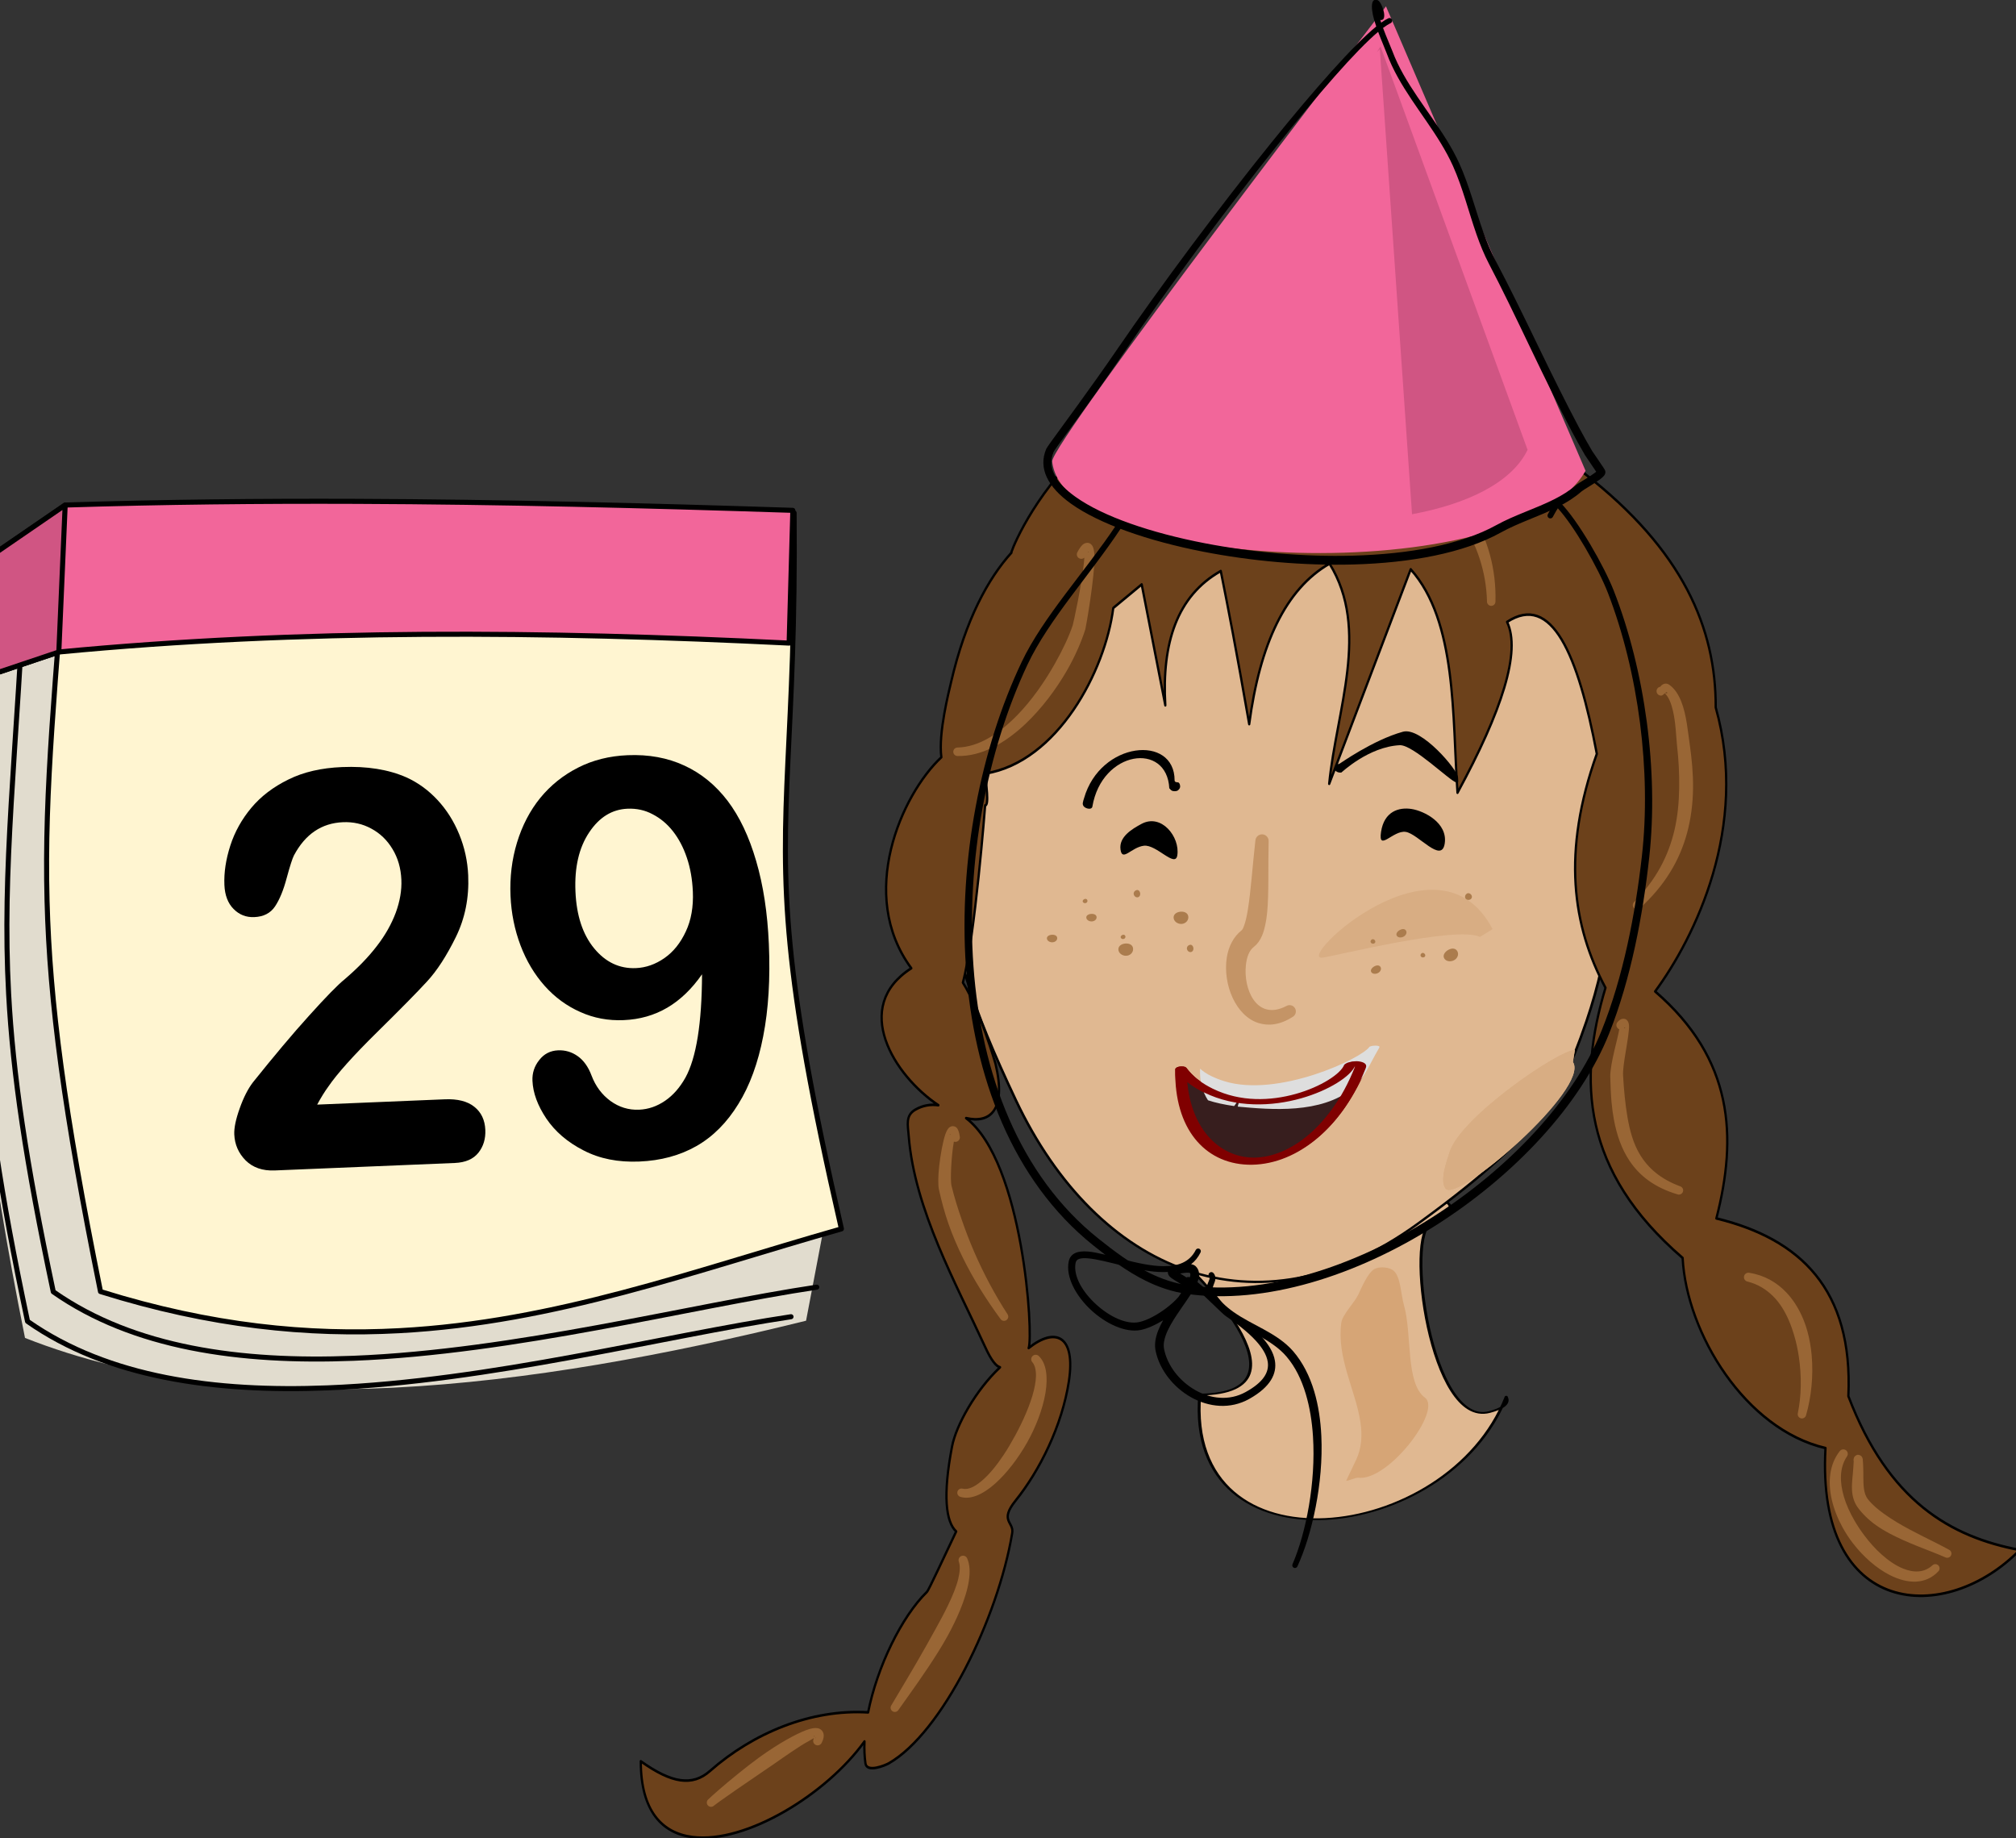 <?xml version="1.0" encoding="UTF-8" standalone="no"?>
<!-- Created with Inkscape (http://www.inkscape.org/) -->

<svg
   width="15.688mm"
   height="14.303mm"
   viewBox="0 0 15.688 14.303"
   version="1.1"
   id="svg1"
   xml:space="preserve"
   xmlns="http://www.w3.org/2000/svg"
   xmlns:svg="http://www.w3.org/2000/svg"><rect x="0" y="0" width="15.688" height="14.303" fill="#333333" stroke="none"/><defs
     id="defs1" /><g
     id="layer1-1"
     transform="matrix(0.249,0,0,0.249,-0.831,-0.435)"><g
       transform="matrix(0.097,0,0,0.097,-162.157,-152.568)"
       id="g4"
       style="clip-rule:evenodd;fill-rule:evenodd;stroke-linecap:round;stroke-linejoin:round;stroke-miterlimit:1.5"><path
         d="m 1971.31,1987.54 -5.48,28.8 c -89.29,22.09 -180.78,33.56 -251.65,5.54 -24.71,-123.27 -12.65,-138.72 -7.49,-250.6 l 18.81,-16.53 c 0,0 245.79,233.34 245.81,232.79 z"
         style="fill:#e1dcce"
         id="path2" /></g><g
       transform="matrix(0.076,0,0,0.047,-88.213,3.929)"
       id="g8"
       style="clip-rule:evenodd;fill-rule:evenodd;stroke-linecap:round;stroke-linejoin:round;stroke-miterlimit:1.5"><path
         d="m 1697.96,880.767 c 50.71,-0.792 -6.67,-88.144 -6.67,-88.144 l 103.99,-43.243 c 0,0 14.33,6.911 -1.96,17.126 -11.12,6.972 -0.47,136.349 23.78,125.865 4.59,-1.981 8.52,-5.026 6.88,-10.17 -23.97,98.471 -132.24,118.809 -126.02,-1.434 z"
         style="fill:#e0b891;stroke:#000000;stroke-width:1.2px"
         id="path6" /></g><g
       transform="matrix(0.076,0,0,0.07,-88.625,-12.22)"
       id="g12"
       style="clip-rule:evenodd;fill-rule:evenodd;stroke-linecap:round;stroke-linejoin:round;stroke-miterlimit:1.5"><path
         d="m 1677.52,438.923 c -2.91,-30.929 171.88,-1.504 177.43,34.241 4.51,29.01 15.33,59.111 17.12,88.717 2.07,34.071 0.52,61.174 -9.66,93.578 -6.26,19.943 -12.64,34.805 -19.41,42.979 -9.14,11.045 -19.03,23.043 -50.03,47.449 -66.45,52.298 -131.95,21.077 -165.19,-55.179 -36.48,-83.684 -33.73,-108.91 3.04,-191.084 11.62,-25.96 22.19,-46.173 46.7,-60.701 z"
         style="fill:#e0b891;stroke:#000000;stroke-width:1.04px"
         id="path10" /></g><g
       transform="matrix(0.061,0,0,0.054,-8.409,4.038)"
       id="g16"
       style="clip-rule:evenodd;fill-rule:evenodd;stroke-linecap:round;stroke-linejoin:round;stroke-miterlimit:1.5"><path
         d="m 998.418,572.156 c 8.882,14.982 -59.19,81.726 -65.222,73.261 -3.271,-4.59 0.805,-16.661 2.007,-21.071 5.554,-20.363 56.093,-59.199 64.216,-59.199"
         style="fill:#d8ad83"
         id="path14" /></g><g
       transform="matrix(0.061,0,0,0.054,-8.409,4.038)"
       id="g20"
       style="clip-rule:evenodd;fill-rule:evenodd;stroke-linecap:round;stroke-linejoin:round;stroke-miterlimit:1.5"><path
         d="m 998.418,572.156 c 8.882,14.982 -59.19,81.726 -65.222,73.261 -3.271,-4.59 0.805,-16.661 2.007,-21.071 5.554,-20.363 56.093,-59.199 64.216,-59.199"
         style="fill:#d8ad83"
         id="path18" /></g><g
       transform="matrix(0.029,0.038,-0.052,0.04,50.388,-29.803)"
       id="g24"
       style="clip-rule:evenodd;fill-rule:evenodd;stroke-linecap:round;stroke-linejoin:round;stroke-miterlimit:1.5"><path
         d="m 998.418,572.156 c -15.606,5.97 -48.451,61.477 -52.113,65.738 -9.373,10.903 -22.339,-82.242 53.114,-72.747"
         style="fill:#d8ad83"
         id="path22" /></g><g
       transform="matrix(0.067,-4.3702401e-4,0,0.076,-72.106,-14.475)"
       id="g28"
       style="clip-rule:evenodd;fill-rule:evenodd;stroke-linecap:round;stroke-linejoin:round;stroke-miterlimit:1.5"><path
         d="m 1529.26,938.255 c -17.53,21.491 -55.25,41.81 -80.21,38.863 -14.11,-1.667 -24.14,-10.772 -24.14,-31.31 14.48,9.178 24.07,10.5 32.27,4.184 20.28,-15.609 47.18,-25.24 73.77,-23.672 4.24,-18.749 15.61,-39.239 27.41,-49.36 0.97,-0.831 7.98,-14.363 13.67,-24.793 -4.78,-3.93 -6.36,-14.718 -1.91,-35.03 1.9,-8.671 11.08,-23.092 22.37,-32.357 -1.85,-0.423 -4.1,-2.907 -6.8,-8.11 -13.59,-26.208 -33.04,-56.82 -35.8,-87.161 -0.42,-4.664 -1.59,-8.541 3.11,-10.895 3.44,-1.72 7.05,-2.23 10.72,-1.751 -20.7,-12.272 -40.7,-40.725 -12.62,-56.391 -25.37,-30.394 -4.54,-71.471 14.02,-86.678 -1.53,-9.797 3.61,-27.378 4.53,-30.864 6.73,-25.578 17.29,-42.524 28.17,-53.061 -2.38,3.778 32.98,-83.161 144,-75.118 103.03,7.464 123.15,44.037 123.15,44.037 46.15,31.857 61.46,64.133 61.34,96.618 15.75,49.219 -9.84,94.609 -28.26,116.602 36.63,28.042 38.34,60.102 28.56,93.484 39.07,8.618 63.83,29.478 61.57,73.446 18.68,43.322 47.65,58.119 79.94,63.698 -34.43,30.849 -95.09,27.484 -90.6,-42.426 -37.3,-7.856 -64.81,-47.459 -66.64,-78.563 -47.18,-36.082 -48.88,-73.468 -35.98,-111.274 -15.43,-25.526 -20.39,-55.923 -4.05,-96.219 -8.74,-40.961 -21.03,-66.415 -41.86,-54.474 6.6,12.18 -2.38,36.542 -23.12,70.09 -2.45,-31.137 -0.18,-70.462 -21.83,-91.987 l -38.02,87.973 c 3.37,-30.263 19.16,-63.358 0.15,-90.526 -20.5,10.299 -32.51,32.925 -37.46,65.786 -6.12,-31.107 -9.79,-47.642 -13.27,-63.028 -20.38,10.043 -27.55,29.426 -25.86,55.07 l -11.02,-49.777 -13.26,9.617 c -3.71,25.872 -26.04,63.096 -59.6,67.705 0.15,4.012 1.83,13.117 -0.16,13.117 0,0 -4.71,54.098 -10.39,72.786 7.88,10.951 15.21,33.431 15.21,33.431 5.24,19.237 -2.59,24.675 -13.72,22.296 26.74,18.191 31.51,89.739 29.18,94.719 12.36,-8.628 22.04,-5.146 18.78,13.726 -3.17,18.328 -13.69,36.761 -24.86,48.959 -7.76,8.477 -0.69,8.642 -1.58,13.336 -6.65,35.052 -32.66,81.896 -57.55,94.34 -1.6,0.803 -10.23,3.942 -10.89,0 -0.47,-2.822 -0.61,-5.866 -0.46,-9.058 z"
         style="fill:#6c411b;stroke:#000000;stroke-width:1.06px"
         id="path26" /></g><g
       transform="matrix(0.071,-0.004,0.002,0.033,-80.979,19.884)"
       id="g32"
       style="clip-rule:evenodd;fill-rule:evenodd;stroke-linecap:round;stroke-linejoin:round;stroke-miterlimit:1.5"><path
         d="m 1762.63,674.256 c 0.84,-1.253 2.53,-1.592 3.79,-0.756 1.25,0.835 1.1,2.317 0.75,3.783 -27.62,118.111 -82.84,102.471 -78.61,-9.881 0.06,-1.424 2.07,10.315 11.5,21.759 25.33,30.741 58.58,2.697 62.57,-14.905 z"
         style="fill:#371e1e;stroke:#800000;stroke-width:4.98px;stroke-linecap:butt;stroke-miterlimit:2"
         id="path30" /></g><g
       transform="matrix(0.065,-0.004,0.001,0.02,-69.582,28.553)"
       id="g36"
       style="clip-rule:evenodd;fill-rule:evenodd;stroke-linecap:round;stroke-linejoin:round;stroke-miterlimit:1.5"><path
         d="m 1691.61,717.112 c -2.43,-13.508 -3.59,-30.121 -3.05,-49.71 0.04,-1.424 2.07,10.315 11.5,21.759 25.33,30.741 66.26,-22.382 70.26,-39.984 0.83,-1.253 2.53,-1.592 3.78,-0.756 1.25,0.835 1.06,2.309 0.75,3.783 -4.46,21.499 -7.92,46.782 -13.79,60.532 -15.62,36.595 -39.39,25.119 -55.26,17.162 -0.36,-0.18 1.71,-14.126 1.29,-14.383 -0.43,-0.262 -2.71,13.385 -3.2,13.054 -4.54,-3.1 -8.8,-6.88 -12.28,-11.457 z"
         style="fill:#dedede"
         id="path34" /></g><g
       transform="matrix(0.076,0,0,0.057,-86.892,-6.285)"
       id="g40"
       style="clip-rule:evenodd;fill-rule:evenodd;stroke-linecap:round;stroke-linejoin:round;stroke-miterlimit:1.5"><path
         d="m 1786.79,567.124 c 0.08,2.724 0.36,3.062 -0.82,2.689 -2.53,-0.804 -17.77,-20.732 -23.14,-20.372 -12.86,0.863 -23.89,14.963 -24.04,14.993 -1.32,0.22 -2.57,-0.672 -2.79,-1.991 -0.22,-1.319 0.67,-2.568 1.99,-2.788 0.16,-0.022 13.77,-13.071 26.16,-17.597 7.52,-2.75 22.52,20.981 22.64,25.066 z"
         id="path38" /></g><g
       transform="matrix(0.076,0,0,0.076,-89.318,-15.288)"
       id="g44"
       style="clip-rule:evenodd;fill-rule:evenodd;stroke-linecap:round;stroke-linejoin:round;stroke-miterlimit:1.5"><path
         d="m 1700.18,548.407 c -0.07,-0.035 -0.2,-0.024 -0.2,-0.1 -0.95,-19.252 -27.71,-15.705 -31.64,7.505 -0.23,1.318 -2.48,0.946 -3.43,0 -0.95,-0.945 -0.37,-2.14 0,-3.426 6.69,-23.461 37.26,-26.386 37.25,-7.376 0,0.973 1.44,0.714 1.63,0.878 0.5,0.429 0.56,0.933 0.62,1.234 0.17,0.812 -0.2,1.439 -0.88,1.985 -0.19,0.153 -0.84,0.499 -2.04,0.291 -0.58,-0.144 -1.04,-0.514 -1.31,-0.991 z m 2.16,-3.089 c 0.05,0.009 0.11,0.02 0.16,0.034 -0.06,-0.019 -0.11,-0.03 -0.16,-0.034 z"
         id="path42" /></g><g
       transform="matrix(0.095,-0.012,0.006,0.045,-45.037,16.879)"
       id="g48"
       style="clip-rule:evenodd;fill-rule:evenodd;stroke-linecap:round;stroke-linejoin:round;stroke-miterlimit:1.5"><path
         d="m 855.399,463.976 c 6.95,-5.65 11.946,12.298 10.251,24.525 -1.213,8.744 -6.29,-9.422 -10.421,-9.422 -4.131,0 -7.705,9.361 -7.705,0.532 0,-8.828 4.67,-13.029 7.875,-15.635 z"
         id="path46" /></g><g
       transform="matrix(0.03,0,0,-0.013,14.589,36.65)"
       id="g52"
       style="clip-rule:evenodd;fill-rule:evenodd;stroke-linecap:round;stroke-linejoin:round;stroke-miterlimit:1.5"><path
         d="m 855.399,463.976 c 4.131,0 7.485,7.168 7.485,15.996 0,8.828 -3.066,13.535 -7.196,13.535 -4.131,0 -8.164,-5.067 -8.164,-13.896 0,-8.828 3.744,-15.635 7.875,-15.635 z"
         style="fill:#ab7c4d"
         id="path50" /></g><g
       transform="matrix(0.021,0,0,-0.008,19.488,34.252)"
       id="g56"
       style="clip-rule:evenodd;fill-rule:evenodd;stroke-linecap:round;stroke-linejoin:round;stroke-miterlimit:1.5"><path
         d="m 855.399,463.976 c 4.131,0 7.485,7.168 7.485,15.996 0,8.828 -3.066,13.535 -7.196,13.535 -4.131,0 -8.164,-5.067 -8.164,-13.896 0,-8.828 3.744,-15.635 7.875,-15.635 z"
         style="fill:#ab7c4d"
         id="path54" /></g><g
       transform="matrix(0.019,-0.01,-0.004,-0.007,32.804,42.818)"
       id="g60"
       style="clip-rule:evenodd;fill-rule:evenodd;stroke-linecap:round;stroke-linejoin:round;stroke-miterlimit:1.5"><path
         d="m 855.399,463.976 c 4.131,0 7.485,7.168 7.485,15.996 0,8.828 -3.066,13.535 -7.196,13.535 -4.131,0 -8.164,-5.067 -8.164,-13.896 0,-8.828 3.744,-15.635 7.875,-15.635 z"
         style="fill:#ab7c4d"
         id="path58" /></g><g
       transform="matrix(0.03,0,0,-0.013,12.863,37.645)"
       id="g64"
       style="clip-rule:evenodd;fill-rule:evenodd;stroke-linecap:round;stroke-linejoin:round;stroke-miterlimit:1.5"><path
         d="m 855.399,463.976 c 4.131,0 7.485,7.168 7.485,15.996 0,8.828 -3.066,13.535 -7.196,13.535 -4.131,0 -8.164,-5.067 -8.164,-13.896 0,-8.828 3.744,-15.635 7.875,-15.635 z"
         style="fill:#ab7c4d"
         id="path62" /></g><g
       transform="matrix(0.027,-0.014,-0.006,-0.011,28.465,48.833)"
       id="g68"
       style="clip-rule:evenodd;fill-rule:evenodd;stroke-linecap:round;stroke-linejoin:round;stroke-miterlimit:1.5"><path
         d="m 855.399,463.976 c 4.131,0 7.485,7.168 7.485,15.996 0,8.828 -3.066,13.535 -7.196,13.535 -4.131,0 -8.164,-5.067 -8.164,-13.896 0,-8.828 3.744,-15.635 7.875,-15.635 z"
         style="fill:#ab7c4d"
         id="path66" /></g><g
       transform="matrix(0.021,0,0,-0.008,18.257,34.904)"
       id="g72"
       style="clip-rule:evenodd;fill-rule:evenodd;stroke-linecap:round;stroke-linejoin:round;stroke-miterlimit:1.5"><path
         d="m 855.399,463.976 c 4.131,0 7.485,7.168 7.485,15.996 0,8.828 -3.066,13.535 -7.196,13.535 -4.131,0 -8.164,-5.067 -8.164,-13.896 0,-8.828 3.744,-15.635 7.875,-15.635 z"
         style="fill:#ab7c4d"
         id="path70" /></g><g
       transform="matrix(0.019,-0.01,-0.004,-0.007,32.007,43.954)"
       id="g76"
       style="clip-rule:evenodd;fill-rule:evenodd;stroke-linecap:round;stroke-linejoin:round;stroke-miterlimit:1.5"><path
         d="m 855.399,463.976 c 4.131,0 7.485,7.168 7.485,15.996 0,8.828 -3.066,13.535 -7.196,13.535 -4.131,0 -8.164,-5.067 -8.164,-13.896 0,-8.828 3.744,-15.635 7.875,-15.635 z"
         style="fill:#ab7c4d"
         id="path74" /></g><g
       transform="matrix(0.012,-0.006,-0.003,-0.007,31.708,39.869)"
       id="g80"
       style="clip-rule:evenodd;fill-rule:evenodd;stroke-linecap:round;stroke-linejoin:round;stroke-miterlimit:1.5"><path
         d="m 855.399,463.976 c 4.131,0 7.485,7.168 7.485,15.996 0,8.828 -3.066,13.535 -7.196,13.535 -4.131,0 -8.164,-5.067 -8.164,-13.896 0,-8.828 3.744,-15.635 7.875,-15.635 z"
         style="fill:#ab7c4d"
         id="path78" /></g><g
       transform="matrix(0.009,-0.004,-0.002,-0.004,31.697,36.361)"
       id="g84"
       style="clip-rule:evenodd;fill-rule:evenodd;stroke-linecap:round;stroke-linejoin:round;stroke-miterlimit:1.5"><path
         d="m 855.399,463.976 c 4.131,0 7.485,7.168 7.485,15.996 0,8.828 -3.066,13.535 -7.196,13.535 -4.131,0 -8.164,-5.067 -8.164,-13.896 0,-8.828 3.744,-15.635 7.875,-15.635 z"
         style="fill:#ab7c4d"
         id="path82" /></g><g
       transform="matrix(0.006,-0.007,-0.004,-0.003,44.59,39.02)"
       id="g88"
       style="clip-rule:evenodd;fill-rule:evenodd;stroke-linecap:round;stroke-linejoin:round;stroke-miterlimit:1.5"><path
         d="m 855.399,463.976 c 4.131,0 7.485,7.168 7.485,15.996 0,8.828 -3.066,13.535 -7.196,13.535 -4.131,0 -8.164,-5.067 -8.164,-13.896 0,-8.828 3.744,-15.635 7.875,-15.635 z"
         style="fill:#ab7c4d"
         id="path86" /></g><g
       transform="matrix(0.012,-0.006,-0.003,-0.007,30.045,38.158)"
       id="g92"
       style="clip-rule:evenodd;fill-rule:evenodd;stroke-linecap:round;stroke-linejoin:round;stroke-miterlimit:1.5"><path
         d="m 855.399,463.976 c 4.131,0 7.485,7.168 7.485,15.996 0,8.828 -3.066,13.535 -7.196,13.535 -4.131,0 -8.164,-5.067 -8.164,-13.896 0,-8.828 3.744,-15.635 7.875,-15.635 z"
         style="fill:#ab7c4d"
         id="path90" /></g><g
       transform="matrix(0.008,-0.011,-0.006,-0.004,45.261,41.089)"
       id="g96"
       style="clip-rule:evenodd;fill-rule:evenodd;stroke-linecap:round;stroke-linejoin:round;stroke-miterlimit:1.5"><path
         d="m 855.399,463.976 c 4.131,0 7.485,7.168 7.485,15.996 0,8.828 -3.066,13.535 -7.196,13.535 -4.131,0 -8.164,-5.067 -8.164,-13.896 0,-8.828 3.744,-15.635 7.875,-15.635 z"
         style="fill:#ab7c4d"
         id="path94" /></g><g
       transform="matrix(0.009,-0.004,-0.002,-0.004,30.51,35.24)"
       id="g100"
       style="clip-rule:evenodd;fill-rule:evenodd;stroke-linecap:round;stroke-linejoin:round;stroke-miterlimit:1.5"><path
         d="m 855.399,463.976 c 4.131,0 7.485,7.168 7.485,15.996 0,8.828 -3.066,13.535 -7.196,13.535 -4.131,0 -8.164,-5.067 -8.164,-13.896 0,-8.828 3.744,-15.635 7.875,-15.635 z"
         style="fill:#ab7c4d"
         id="path98" /></g><g
       transform="matrix(0.006,-0.007,-0.004,-0.003,43.029,38.591)"
       id="g104"
       style="clip-rule:evenodd;fill-rule:evenodd;stroke-linecap:round;stroke-linejoin:round;stroke-miterlimit:1.5"><path
         d="m 855.399,463.976 c 4.131,0 7.485,7.168 7.485,15.996 0,8.828 -3.066,13.535 -7.196,13.535 -4.131,0 -8.164,-5.067 -8.164,-13.896 0,-8.828 3.744,-15.635 7.875,-15.635 z"
         style="fill:#ab7c4d"
         id="path102" /></g><g
       transform="matrix(0.095,0.015,-0.011,0.073,-28.741,-19.983)"
       id="g108"
       style="clip-rule:evenodd;fill-rule:evenodd;stroke-linecap:round;stroke-linejoin:round;stroke-miterlimit:1.5"><path
         d="m 856.225,468.03 c 4.131,0 12.321,3.395 12.321,12.224 0,8.828 -8.954,-2.264 -13.085,-2.264 -4.13,0 -7.937,10.45 -7.937,1.621 0,-8.828 4.57,-11.581 8.701,-11.581 z"
         id="path106" /></g><g
       transform="matrix(0.076,0,0,0.076,-24.527,-8.693)"
       id="g112"
       style="clip-rule:evenodd;fill-rule:evenodd;stroke-linecap:round;stroke-linejoin:round;stroke-miterlimit:1.5"><path
         d="m 882.867,482.96 c 0.104,-1.502 1.408,-2.637 2.91,-2.533 1.502,0.104 2.637,1.408 2.533,2.91 -0.263,10.625 0.151,21.222 -0.594,29.084 -0.368,3.884 -1.076,7.147 -2.066,9.546 -0.87,2.109 -2.057,3.652 -3.374,4.686 -2.049,1.546 -2.973,4.39 -3.311,7.471 -0.535,4.885 0.467,10.489 3.17,14.338 2.765,3.936 7.312,5.764 13.497,2.527 1.231,-0.717 2.812,-0.299 3.529,0.932 0.717,1.231 0.299,2.812 -0.932,3.529 -5.374,3.469 -10.174,3.788 -14.158,2.528 -4.603,-1.456 -8.201,-5.35 -10.511,-10.226 -2.411,-5.09 -3.282,-11.303 -2.458,-16.643 0.721,-4.668 2.846,-8.641 5.995,-11.136 0.546,-0.414 0.835,-1.21 1.179,-2.167 0.622,-1.731 1.084,-3.905 1.492,-6.407 1.251,-7.665 1.917,-18.054 3.099,-28.439 z"
         style="fill:#c49466"
         id="path110" /></g><g
       transform="matrix(0.054,0,0,0.076,-3.115,-11.052)"
       id="g116"
       style="clip-rule:evenodd;fill-rule:evenodd;stroke-linecap:round;stroke-linejoin:round;stroke-miterlimit:1.5"><path
         d="m 944.147,743.063 c -11.335,-6.012 -7.28,-25.924 -12.195,-38.212 -1.653,-4.131 -1.868,-11.273 -5.692,-13.822 -2.669,-1.779 -8.594,-1.945 -11.382,-0.813 -3.811,1.548 -7.202,7.348 -9.35,10.569 -2.068,3.102 -9.131,8.201 -9.756,11.383 -2.82,14.345 8.073,27.592 10.976,40.652 1.269,5.713 0.787,11.014 -2.44,15.854 -4.851,7.277 -5.759,8.503 -5.691,8.537 0.543,0.271 5.543,-1.344 6.911,-1.22 17.286,1.566 48.671,-27.596 38.619,-32.928 z"
         style="fill:#d6a576"
         id="path114" /></g><g
       transform="matrix(0.076,0,0,0.076,-24.326,-10.484)"
       id="g120"
       style="clip-rule:evenodd;fill-rule:evenodd;stroke-linecap:round;stroke-linejoin:round;stroke-miterlimit:1.5"><path
         d="m 950.596,604.898 c 0.191,0.274 2.665,4.392 1.163,1.388"
         style="fill:none"
         id="path118" /></g><g
       transform="matrix(0.076,0,0,0.076,-24.326,-10.484)"
       id="g124"
       style="clip-rule:evenodd;fill-rule:evenodd;stroke-linecap:round;stroke-linejoin:round;stroke-miterlimit:1.5"><path
         d="m 938.402,607.937 c 1.152,0.471 0.925,-0.407 -0.189,-1.15"
         style="fill:none"
         id="path122" /></g><g
       transform="matrix(0.076,0,0,0.076,-24.326,-10.484)"
       id="g128"
       style="clip-rule:evenodd;fill-rule:evenodd;stroke-linecap:round;stroke-linejoin:round;stroke-miterlimit:1.5"><path
         d="m 943.442,605.35 c 2.109,0.241 3.866,-0.068 2.798,-0.068"
         style="fill:none"
         id="path126" /></g><g
       transform="matrix(0.076,0,0,0.076,-24.326,-10.484)"
       id="g132"
       style="clip-rule:evenodd;fill-rule:evenodd;stroke-linecap:round;stroke-linejoin:round;stroke-miterlimit:1.5"><path
         d="m 1046.76,443.273 c 0.13,-0.157 0.29,-0.423 0.42,-0.53 0.31,-0.264 0.64,-0.447 0.94,-0.568 0.79,-0.314 1.55,-0.215 2.31,0.318 2.17,1.518 3.75,3.974 4.91,6.879 2.24,5.61 2.78,13.008 3.46,17.388 0.89,6.312 1.46,12.382 1.39,18.226 -0.08,6.391 -0.86,12.509 -2.43,18.34 -3.06,11.368 -9.15,21.66 -19.39,30.993 -0.7,0.664 -1.8,0.641 -2.47,-0.052 -0.66,-0.693 -0.64,-1.796 0.06,-2.461 9.1,-9.184 14.17,-19.068 16.64,-29.769 1.26,-5.481 1.8,-11.175 1.89,-17.128 0.08,-5.596 -0.19,-11.418 -0.89,-17.482 -0.37,-3.62 -0.51,-9.366 -1.71,-14.378 -0.67,-2.818 -1.61,-5.424 -3.31,-7.069 -0.45,0.394 -0.95,0.911 -1.35,0.944 -1.01,0.116 -1.92,-0.609 -2.04,-1.618 -0.1,-0.903 0.47,-1.729 1.31,-1.975 0.01,0.003 0.01,0.006 0.01,0.009 0.06,0.099 0.15,0.046 0.24,-0.063 0.02,-0.003 0.03,-0.005 0.05,-0.006 -0.01,10e-4 -0.03,10e-4 -0.04,0.002 z m -0.26,0.058 c -0.02,-0.069 0.14,-0.056 0.26,-0.058 l -0.01,0.004 c -0.08,0.012 -0.17,0.03 -0.25,0.054 z m 2.21,2.533 c 0.52,0.162 1.07,0.179 0.86,-0.176 -0.18,-0.302 -0.5,-0.127 -0.86,0.176 z M 921.757,338.429 c -0.924,0.421 -2.015,0.013 -2.436,-0.911 -0.422,-0.924 -0.013,-2.016 0.911,-2.437 2.452,-1.217 5.533,-0.97 8.775,0.188 5.637,2.014 11.827,6.925 15.287,9.556 5.997,4.703 11.623,9.684 16.431,15.19 3.35,3.836 6.3,7.924 8.814,12.218 6.226,10.628 9.751,22.569 9.404,36.068 0,0.96 -0.78,1.74 -1.741,1.74 -0.96,0 -1.74,-0.78 -1.74,-1.74 -0.325,-12.635 -4.297,-23.551 -10.496,-33.272 -2.511,-3.936 -5.408,-7.654 -8.549,-11.256 -4.598,-5.275 -9.728,-10.291 -15.349,-14.942 -2.655,-2.261 -7.089,-6.209 -11.546,-8.664 -2.802,-1.543 -5.549,-2.662 -7.765,-1.738 z m -10.308,-4.119 c -0.739,0.192 -1.452,0.453 -1.827,0.632 -2.518,1.181 -4.865,2.708 -7.102,4.392 -2.257,1.698 -4.377,3.58 -6.326,5.577 -1.378,1.353 -2.571,2.782 -3.661,4.238 -1.731,2.312 -3.154,4.73 -4.34,7.268 -3.058,6.544 -4.662,13.767 -6.175,21.271 -0.152,0.949 -1.045,1.595 -1.993,1.443 -0.949,-0.152 -1.595,-1.045 -1.443,-1.993 0.953,-7.999 1.943,-15.751 4.736,-22.821 1.181,-2.991 2.691,-5.854 4.634,-8.54 1.243,-1.719 2.691,-3.342 4.313,-4.905 2.261,-2.087 4.678,-4.074 7.286,-5.773 2.633,-1.716 5.43,-3.158 8.357,-4.244 0.85,-0.31 2.78,-0.761 4.319,-0.805 1.147,-0.033 2.125,0.14 2.667,0.473 1.131,0.697 2.494,2.452 -0.354,4.891 -0.736,0.699 -1.901,0.669 -2.6,-0.067 -0.281,-0.296 -0.444,-0.661 -0.491,-1.037 z m 0.75,-1.749 c 0.176,-0.163 0.336,-0.315 0.228,-0.372 -0.245,-0.129 -0.276,0.09 -0.228,0.372 z m -18.11,-2.157 c -1.855,0.121 -4.085,0.416 -5.812,0.47 -3.588,0.099 -7.098,0.638 -10.511,1.541 -3.387,0.897 -6.671,2.179 -9.81,3.874 -4.287,2.224 -8.245,4.752 -11.98,7.465 -3.852,2.799 -7.457,5.81 -10.802,9.102 -6.661,6.555 -12.368,14.095 -17.241,22.651 -0.452,0.847 -1.507,1.168 -2.354,0.716 -0.847,-0.452 -1.169,-1.507 -0.717,-2.354 4.577,-9.188 10.029,-17.419 16.653,-24.564 3.388,-3.656 7.074,-7.037 11.115,-10.077 3.922,-2.951 8.195,-5.551 12.76,-7.903 3.59,-1.775 7.319,-3.116 11.164,-3.948 3.824,-0.827 7.747,-1.176 11.723,-1.066 2.36,0.074 5.676,-0.243 7.698,-0.036 1.837,0.189 2.974,0.963 3.341,1.745 0.318,0.678 0.482,1.56 -0.163,2.625 -0.395,0.653 -1.266,1.593 -2.917,2.752 -0.811,0.611 -1.965,0.449 -2.576,-0.361 -0.612,-0.811 -0.45,-1.965 0.361,-2.577 0.023,-0.018 0.045,-0.037 0.068,-0.055 z m 135.761,253.727 c -0.2,-0.075 -0.39,-0.185 -0.55,-0.331 -0.77,-0.666 -0.85,-1.829 -0.19,-2.595 1.4,-1.735 2.79,-1.479 3.41,-1.184 0.55,0.266 1.21,1.016 1.33,2.442 0.17,1.874 -0.6,6.36 -1.36,10.968 -0.62,3.764 -1.23,7.61 -1.06,9.884 0.34,5.961 0.89,11.621 1.78,16.87 0.98,5.7 2.41,10.898 5.09,15.38 3.36,5.625 8.51,10.146 16.63,13.151 0.91,0.304 1.41,1.29 1.1,2.202 -0.3,0.911 -1.29,1.404 -2.2,1.1 -9.42,-2.802 -15.61,-7.6 -19.75,-13.78 -3.28,-4.884 -5.27,-10.663 -6.46,-17.069 -0.42,-2.28 -0.73,-4.645 -0.95,-7.077 -0.31,-3.39 -0.43,-6.914 -0.53,-10.536 -0.04,-2.565 0.81,-6.858 1.79,-11.034 0.75,-3.216 1.59,-6.346 1.92,-8.391 z m 1.99,-0.452 c 0.32,0.028 0.54,-0.04 0.35,-0.324 -0.05,-0.084 -0.18,0.139 -0.3,0.264 -0.02,0.02 -0.04,0.04 -0.05,0.06 z m 50.76,104.191 c -1,-0.201 -1.65,-1.172 -1.44,-2.167 0.2,-0.996 1.17,-1.64 2.16,-1.439 6.19,0.973 11.21,3.875 15.18,8.021 2.59,2.707 4.71,5.969 6.37,9.574 0.93,2.028 1.71,4.173 2.33,6.392 0.89,3.191 1.47,6.536 1.77,9.915 0.77,8.615 -0.21,17.425 -2.31,24.658 -0.23,0.932 -1.18,1.499 -2.11,1.266 -0.93,-0.233 -1.5,-1.178 -1.27,-2.11 1.45,-6.903 1.61,-15.176 0.42,-23.189 -0.45,-3.059 -1.11,-6.072 -1.97,-8.968 -0.58,-1.959 -1.24,-3.863 -2.02,-5.686 -1.66,-3.923 -3.79,-7.461 -6.63,-10.27 -2.83,-2.795 -6.25,-4.94 -10.48,-5.997 z m 37.89,69.751 c 0.6,-0.823 1.75,-1.007 2.57,-0.412 0.82,0.595 1.01,1.746 0.41,2.569 -3.1,4.644 -3.01,10.524 -1.26,16.503 0.96,3.285 2.47,6.586 4.31,9.772 1.19,2.069 2.53,4.083 3.97,6.007 2.2,2.958 4.64,5.699 7.22,7.998 2.84,2.531 5.81,4.569 8.76,5.774 4.41,1.798 8.73,1.824 12.14,-1.285 0.68,-0.672 1.79,-0.661 2.46,0.025 0.67,0.685 0.66,1.788 -0.03,2.461 -5.16,5.442 -12.55,5.265 -19.97,1.489 -5.36,-2.729 -10.75,-7.395 -15.11,-13.029 -1.63,-2.104 -3.09,-4.359 -4.36,-6.685 -1.98,-3.647 -3.49,-7.471 -4.35,-11.236 -1.69,-7.418 -0.96,-14.584 3.24,-19.951 z m 5.77,4.111 c -0.09,-0.298 -0.11,-0.624 -0.03,-0.951 0.15,-0.945 0.7,-1.242 0.84,-1.341 0.73,-0.55 1.45,-0.409 2.16,0.072 0.17,0.119 0.6,0.524 0.75,1.372 0.1,0.545 0.14,2.62 0.19,3.46 0.13,2.649 -0.1,5.829 0.31,8.77 0.23,1.566 0.67,3.046 1.63,4.243 1.76,2.26 4.07,4.178 6.61,6.002 1.65,1.184 3.39,2.329 5.21,3.423 7.15,4.318 15.28,7.894 21.55,11.356 0.86,0.43 1.21,1.476 0.78,2.335 -0.43,0.859 -1.48,1.208 -2.34,0.778 -3.39,-1.503 -7.3,-2.941 -11.31,-4.554 -3.82,-1.539 -7.73,-3.204 -11.38,-5.139 -2.05,-1.088 -4.03,-2.257 -5.84,-3.556 -3.02,-2.164 -5.59,-4.661 -7.58,-7.415 -1.42,-2.04 -2.11,-4.436 -2.25,-6.985 -0.18,-3.134 0.4,-6.459 0.54,-9.258 0.03,-0.54 0.12,-1.924 0.16,-2.612 z M 788.545,721.071 c -0.699,-0.737 -0.668,-1.902 0.069,-2.601 0.737,-0.698 1.902,-0.667 2.601,0.07 2.993,2.896 3.792,8.417 2.684,15.095 -0.545,3.285 -1.542,6.864 -2.918,10.499 -1.238,3.268 -2.765,6.593 -4.549,9.769 -3.781,6.732 -8.563,12.872 -13.247,17.048 -5.096,4.542 -10.234,6.706 -14.259,5.433 -0.927,-0.253 -1.474,-1.21 -1.221,-2.137 0.253,-0.926 1.21,-1.473 2.137,-1.221 2.398,0.552 5.029,-0.867 7.806,-3.176 3.05,-2.536 6.097,-6.291 8.971,-10.586 1.704,-2.547 3.312,-5.297 4.833,-8.099 1.628,-3 3.136,-6.067 4.411,-9.082 1.386,-3.275 2.538,-6.462 3.252,-9.424 0.676,-2.799 1.03,-5.356 0.831,-7.53 -0.15,-1.639 -0.528,-3.046 -1.401,-4.058 z M 756.234,630.33 c -0.525,2.844 -0.919,6.867 -1.106,10.544 -0.169,3.321 -0.188,6.339 0.183,7.779 1.126,4.652 2.58,9.213 4.144,13.736 1.566,4.531 3.274,9.013 5.191,13.413 3.861,8.863 8.419,17.423 13.644,25.491 0.546,0.79 0.348,1.875 -0.442,2.421 -0.79,0.546 -1.875,0.348 -2.421,-0.442 -5.847,-7.941 -11.16,-16.367 -15.534,-25.269 -2.196,-4.468 -4.175,-9.044 -5.824,-13.736 -1.654,-4.705 -2.94,-9.531 -4.009,-14.402 -0.36,-1.759 -0.314,-5.4 0.125,-9.389 0.535,-4.864 1.549,-10.263 2.531,-13.128 0.529,-1.544 1.179,-2.526 1.665,-2.876 0.546,-0.394 1.086,-0.548 1.605,-0.488 0.483,0.056 1.01,0.212 1.462,0.706 0.393,0.43 0.964,1.522 1.222,3.614 0.162,1.002 -0.52,1.947 -1.522,2.11 -0.318,0.051 -0.631,0.018 -0.914,-0.084 z m -1.392,-2.76 c -0.053,-0.237 -0.131,-0.374 -0.269,-0.309 -0.172,0.08 0.119,0.23 0.269,0.309 z m 55.035,-237.336 c -0.571,0.523 -1.435,0.647 -2.146,0.247 -0.885,-0.498 -1.199,-1.62 -0.701,-2.505 0.786,-1.495 1.479,-2.43 2.011,-2.945 0.625,-0.606 1.243,-0.806 1.725,-0.873 0.992,-0.138 1.885,0.265 2.53,1.404 0.386,0.683 0.666,2.019 0.722,3.836 0.261,8.394 -3.5,29.539 -3.722,30.279 -1.588,5.005 -4.134,10.969 -7.596,16.982 -4.461,7.746 -10.365,15.605 -17.023,21.907 -8.452,8.001 -18.181,13.44 -27.95,13.208 -0.961,0 -1.741,-0.78 -1.741,-1.741 0,-0.96 0.78,-1.74 1.741,-1.74 8.8,-0.21 17.17,-5.739 24.503,-13.232 6.078,-6.211 11.35,-13.852 15.523,-21.226 3.209,-5.67 5.806,-11.163 7.362,-15.842 0.217,-0.621 3.726,-16.658 4.601,-25.761 0.069,-0.715 0.125,-1.385 0.161,-1.998 z m 1.413,-2.21 c 0.174,-0.005 0.439,-0.015 0.36,-0.151 -0.077,-0.133 -0.201,-0.054 -0.36,0.151 z m -52.999,415.048 c -0.365,-0.948 0.109,-2.013 1.057,-2.377 0.948,-0.364 2.013,0.11 2.377,1.058 1.053,2.405 1.223,5.527 0.67,9.158 -0.553,3.635 -1.852,7.815 -3.699,12.253 -1.413,3.396 -3.137,6.951 -5.094,10.51 -1.225,2.229 -2.561,4.448 -3.935,6.648 -2.585,4.139 -5.33,8.191 -7.973,12.002 -2.996,4.321 -5.883,8.292 -8.274,11.7 -0.519,0.808 -1.597,1.042 -2.405,0.523 -0.808,-0.52 -1.042,-1.597 -0.523,-2.405 3.977,-6.696 9.368,-15.618 14.44,-24.636 1.242,-2.208 2.468,-4.418 3.671,-6.591 1.891,-3.413 3.695,-6.745 5.224,-9.931 1.903,-3.964 3.438,-7.649 4.218,-10.921 0.648,-2.721 0.876,-5.093 0.246,-6.991 z M 698.71,875.56 c -0.629,0.304 -1.52,0.919 -2.28,1.32 -1.939,1.02 -4.281,2.55 -6.9,4.304 -2.398,1.607 -4.986,3.438 -7.66,5.293 -1.696,1.178 -3.437,2.347 -5.155,3.515 -3.418,2.323 -6.763,4.596 -9.686,6.626 -4.816,3.345 -8.49,5.945 -9.48,6.761 -0.711,0.646 -1.813,0.593 -2.459,-0.117 -0.646,-0.711 -0.593,-1.813 0.117,-2.459 1.15,-1.148 6.119,-5.589 12.421,-10.676 2.69,-2.17 5.607,-4.469 8.596,-6.637 1.991,-1.444 4.014,-2.826 5.997,-4.096 3.45,-2.209 6.768,-4.092 9.565,-5.467 2.705,-1.329 4.969,-2.18 6.517,-2.405 1.249,-0.181 2.21,-0.059 2.85,0.297 1.26,0.701 2.409,2.462 0.744,5.658 -0.416,0.926 -1.506,1.339 -2.432,0.923 -0.926,-0.417 -1.339,-1.506 -0.923,-2.432 0.049,-0.129 0.109,-0.269 0.168,-0.408 z m 0.193,-0.493 c 0.08,-0.243 0.094,-0.416 -0.06,-0.412 -0.211,0.006 -0.1,0.219 0.06,0.412 z m 0.327,0.313 c 0.11,0.11 0.298,0.366 0.284,0.215 -0.015,-0.172 -0.118,-0.232 -0.284,-0.215 z"
         style="fill:#996635"
         id="path130" /></g><g
       transform="matrix(0.076,0,0,0.076,-24.326,-10.484)"
       id="g136"
       style="clip-rule:evenodd;fill-rule:evenodd;stroke-linecap:round;stroke-linejoin:round;stroke-miterlimit:1.5"><path
         d="m 1004.59,369.923 c -0.86,1.283 -2,3.478 -2.11,3.648 -0.36,0.537 -1.09,0.682 -1.62,0.323 -0.54,-0.358 -0.69,-1.085 -0.33,-1.621 0.15,-0.217 1.86,-3.507 2.74,-4.535 0.87,-1.002 1.83,-0.684 2.19,-0.326 3.73,3.707 8.33,10.376 12.49,17.386 4.06,6.846 7.68,14.015 9.65,19.029 6.42,16.394 11.04,34.982 13.57,53.908 2.51,18.811 2.94,37.955 1.02,55.611 -1.31,11.952 -3.19,24.455 -5.86,36.77 -2.69,12.361 -6.16,24.531 -10.64,35.768 -11.68,29.315 -38.963,58.392 -71.39,78.956 -32.543,20.638 -70.235,32.669 -102.368,28.079 -5.987,-0.86 -11.55,-2.782 -16.793,-5.372 -7.781,-3.843 -14.856,-9.157 -21.593,-14.56 -33.317,-26.734 -49.249,-69.445 -52.362,-114.475 -3.038,-43.946 6.12,-90.074 22.983,-125.495 8.768,-18.411 26.213,-37.289 38.624,-55.905 5.754,-8.632 10.42,-17.202 12.552,-25.652 0.148,-0.592 0.749,-0.953 1.341,-0.805 0.593,0.148 0.953,0.749 0.805,1.342 -2.151,8.686 -6.876,17.521 -12.747,26.41 -12.261,18.565 -29.559,37.39 -38.202,55.734 -16.534,35.082 -25.392,80.716 -22.241,124.15 3.197,44.065 18.746,85.893 51.434,111.964 6.55,5.228 13.421,10.382 20.98,14.098 4.913,2.415 10.119,4.221 15.726,5.018 31.383,4.483 68.135,-7.441 99.942,-27.561 31.805,-20.118 58.699,-48.46 70.219,-77.164 4.45,-11.06 7.91,-23.043 10.6,-35.216 2.69,-12.196 4.61,-24.581 5.95,-36.422 1.97,-17.422 1.61,-36.323 -0.78,-54.906 -2.42,-18.716 -6.9,-37.11 -13.17,-53.343 -1.9,-4.927 -5.43,-11.973 -9.38,-18.707 -3.71,-6.333 -7.79,-12.394 -11.23,-16.129 z"
         id="path134" /></g><g
       transform="matrix(0.076,0,0,0.076,-24.326,-10.484)"
       id="g140"
       style="clip-rule:evenodd;fill-rule:evenodd;stroke-linecap:round;stroke-linejoin:round;stroke-miterlimit:1.5"><path
         d="m 853.793,680.73 c 0.138,0.023 0.268,0.049 0.391,0.078 0.679,0.165 1.187,0.465 1.527,0.804 1.313,1.308 1.669,3.059 1.126,5.194 -0.104,0.41 -0.248,0.839 -0.426,1.287 4.365,3.526 11.548,10.742 13.028,11.714 4.54,2.985 9.436,6.575 13.082,10.472 3.017,3.224 5.168,6.681 5.736,10.168 0.846,5.194 -1.653,10.658 -10.515,15.648 -7.858,4.413 -16.663,3.428 -23.928,-0.636 -7.331,-4.1 -13.045,-11.35 -14.638,-19.184 -0.522,-2.577 -0.053,-5.384 1.07,-8.263 0.544,-1.396 1.247,-2.813 2.044,-4.232 -3.285,2.015 -6.65,3.487 -9.304,4.006 -6.148,1.2 -14.24,-2.521 -20.417,-8.29 -6.215,-5.803 -10.406,-13.577 -9.108,-19.898 0.674,-3.272 3.553,-4.482 8.034,-4.078 7.665,0.691 20.573,5.944 30.98,6.022 5.697,0.043 10.626,-1.502 13.225,-6.658 0.272,-0.547 0.936,-0.77 1.483,-0.499 0.547,0.271 0.77,0.936 0.499,1.482 -1.006,2.061 -2.325,3.656 -3.889,4.863 z m -5.223,13.488 c 0.846,-1.221 1.652,-2.402 2.365,-3.524 0.083,-0.182 0.159,-0.365 0.227,-0.546 -0.227,-0.214 -0.818,-0.757 -1.286,-1.067 -1.85,-1.227 -4.209,-2.442 -5.001,-3.39 -0.506,-0.604 -0.676,-1.223 -0.656,-1.764 0,-0.005 0,-0.009 10e-4,-0.014 -0.574,0.036 -1.157,0.055 -1.748,0.057 -10.461,0.049 -23.501,-5.058 -31.212,-5.663 -1.341,-0.105 -2.497,-0.072 -3.41,0.206 -0.828,0.253 -1.383,0.761 -1.556,1.652 -1.07,5.498 2.942,12.062 8.387,17.047 5.408,4.951 12.332,8.42 17.656,7.329 3.139,-0.641 7.349,-2.845 11.06,-5.625 1.937,-1.451 3.748,-3.057 5.173,-4.698 z m 6.773,-3.908 c -1.8,3.273 -4.753,7.191 -7.443,11.244 -1.85,2.786 -3.559,5.646 -4.544,8.411 -0.696,1.955 -1.036,3.848 -0.689,5.611 1.357,6.9 6.403,13.258 12.823,16.914 6.26,3.566 13.865,4.568 20.7,0.812 7.279,-3.989 9.758,-8.146 9.118,-12.393 -0.45,-2.983 -2.339,-5.909 -4.882,-8.694 -3.457,-3.788 -8.128,-7.285 -12.453,-10.208 -1.441,-0.975 -8.289,-8.037 -12.63,-11.697 z m -7.603,-6.874 c -0.04,0.009 -0.079,0.017 -0.119,0.026 -0.013,0.04 0.072,0.093 0.175,0.152 -0.007,-0.081 -0.024,-0.148 -0.056,-0.178 z m 1.552,1.136 c 0.031,0.018 0.061,0.037 0.092,0.055 0.813,0.49 1.697,1.01 2.487,1.542 0.132,-0.071 0.274,-0.122 0.418,-0.157 0.221,-0.055 0.565,-0.036 0.995,0.096 0.029,-0.102 0.056,-0.204 0.079,-0.303 0.14,-0.593 0.2,-1.115 -0.084,-1.513 -0.966,-0.204 -2.6,0.002 -3.987,0.28 z"
         id="path138" /></g><g
       transform="matrix(0.076,0,0,0.076,-24.326,-10.484)"
       id="g144"
       style="clip-rule:evenodd;fill-rule:evenodd;stroke-linecap:round;stroke-linejoin:round;stroke-miterlimit:1.5"><path
         d="m 861.19,685.866 c -0.4,-0.506 -0.314,-1.242 0.192,-1.642 0.506,-0.401 1.242,-0.314 1.642,0.192 0.609,0.747 0.787,1.5 0.755,2.259 -0.036,0.883 -0.46,1.798 -0.815,2.77 -0.279,0.762 -0.502,1.592 0.086,2.541 2.202,3.559 5.075,6.207 8.234,8.432 3.909,2.753 8.264,4.85 12.409,7.127 4.5,2.473 8.747,5.167 12.045,8.947 3.937,4.563 6.803,10.233 8.691,16.58 1.686,5.666 2.605,11.87 2.908,18.254 0.926,19.497 -3.871,40.692 -9.837,53.659 -0.249,0.558 -0.904,0.808 -1.461,0.559 -0.557,-0.249 -0.808,-0.903 -0.559,-1.461 5.535,-12.782 9.643,-33.557 8.424,-52.566 -0.39,-6.091 -1.332,-11.997 -2.952,-17.407 -1.751,-5.842 -4.279,-11.108 -7.877,-15.335 -2.977,-3.534 -6.882,-6.031 -10.978,-8.394 -4.194,-2.419 -8.589,-4.688 -12.518,-7.608 -3.388,-2.518 -6.434,-5.511 -8.734,-9.465 -0.648,-1.117 -0.775,-2.135 -0.643,-3.085 0.144,-1.038 0.631,-1.985 0.977,-2.883 0.193,-0.502 0.389,-0.982 0.011,-1.474 z"
         id="path142" /></g><g
       transform="matrix(0.076,0,0,0.076,-24.326,-10.484)"
       id="g148"
       style="clip-rule:evenodd;fill-rule:evenodd;stroke-linecap:round;stroke-linejoin:round;stroke-miterlimit:1.5"><path
         d="M 1015.99,354.512 933.915,163.537 c 0,0 -138.017,179.704 -137.247,187.143 4.737,45.733 191.178,53.085 219.322,3.832 z"
         style="fill:#f2669a"
         id="path146" /></g><g
       transform="matrix(0.056,0,0,0.066,-5.818,-7.594)"
       id="g152"
       style="clip-rule:evenodd;fill-rule:evenodd;stroke-linecap:round;stroke-linejoin:round;stroke-miterlimit:1.5"><path
         d="M 951.502,385 933.529,164.783 c 0,0 -0.569,0.484 -1.644,1.401 1.319,-1.721 2.03,-2.647 2.03,-2.647 l 82.075,190.975 c -9.01,15.758 -34.213,25.722 -64.488,30.488 z"
         style="fill:#d05583"
         id="path150" /></g><g
       transform="matrix(0.076,0,0,0.076,-24.326,-10.484)"
       id="g156"
       style="clip-rule:evenodd;fill-rule:evenodd;stroke-linecap:round;stroke-linejoin:round;stroke-miterlimit:1.5"><path
         d="m 929.915,171.829 c -0.333,-0.976 -0.64,-1.944 -0.9,-2.877 -0.772,-2.763 -1.113,-5.25 -0.711,-6.836 0.277,-1.096 0.968,-1.33 1.521,-1.317 0.411,0.01 1.055,0.289 1.59,1.042 0.654,0.922 1.396,2.711 1.671,4.24 0.16,0.895 0.152,1.713 -0.03,2.288 -0.193,0.616 -0.849,0.959 -1.465,0.766 0.114,0.37 0.234,0.744 0.359,1.12 1.125,-0.814 2.12,-1.425 2.971,-1.816 0.554,-0.256 1.212,-0.015 1.469,0.539 0.256,0.554 0.014,1.212 -0.54,1.469 -0.893,0.416 -1.944,1.081 -3.138,1.974 1.428,3.872 3.139,7.656 3.848,9.553 1.231,3.294 2.775,6.459 4.512,9.545 7.002,12.442 17.088,23.611 22.96,36.518 4.139,9.103 6.581,18.975 9.943,28.385 1.422,3.982 3.012,7.88 4.98,11.596 2.786,5.262 5.485,10.579 8.137,15.925 6.166,12.433 12.081,25.016 18.298,37.387 2.56,5.09 5.12,10.167 7.8,15.178 1.77,3.33 3.61,6.631 5.53,9.887 0.14,0.244 3.45,4.978 4.69,6.909 0.27,0.413 0.45,0.724 0.53,0.881 0.21,0.412 0.21,0.721 0.21,0.851 0.01,0.387 -0.12,0.904 -0.53,1.45 -0.32,0.419 -0.92,0.97 -1.71,1.562 -2.37,1.775 -6.75,4.223 -7.59,4.961 -2.88,2.528 -6.15,4.56 -9.63,6.332 -7.589,3.861 -16.184,6.459 -23.618,10.59 -15.125,8.393 -37.015,12.45 -60.567,13.096 -20.453,0.562 -42.16,-1.43 -61.709,-5.247 -22.874,-4.466 -42.801,-11.463 -54.421,-19.765 -9.515,-6.798 -13.549,-14.573 -10.153,-22.511 0.549,-1.283 9.442,-12.935 20.981,-29.213 2.781,-3.922 5.715,-8.117 8.72,-12.504 17.441,-25.449 41.389,-57.592 62.853,-84.191 17.712,-21.951 33.781,-40.114 43.139,-47.767 z m 0.786,2.196 c -9.187,7.73 -24.724,25.657 -41.918,47.182 -21.288,26.649 -45.041,58.831 -62.325,84.309 -4.077,6.008 -8.024,11.659 -11.634,16.746 -9.796,13.803 -17.104,23.376 -17.59,24.524 -2.808,6.633 1.136,12.843 9.093,18.487 11.357,8.055 30.832,14.729 53.143,19.032 19.31,3.725 40.741,5.649 60.935,5.092 22.907,-0.633 44.222,-4.433 58.942,-12.579 7.481,-4.135 16.121,-6.739 23.753,-10.6 3.23,-1.63 6.27,-3.489 8.94,-5.819 0.93,-0.816 6.18,-3.709 8.33,-5.501 -1.36,-2.096 -4.44,-6.542 -4.58,-6.78 -1.94,-3.304 -3.78,-6.653 -5.57,-10.031 -2.67,-5.046 -5.22,-10.158 -7.77,-15.284 -6.173,-12.403 -12.042,-25.015 -18.152,-37.482 -2.615,-5.334 -5.272,-10.642 -8.02,-15.895 -2.015,-3.852 -3.642,-7.89 -5.092,-12.015 -3.288,-9.355 -5.651,-19.165 -9.711,-28.219 -5.767,-12.864 -15.754,-24.011 -22.644,-36.42 -1.783,-3.211 -3.363,-6.504 -4.619,-9.929 -0.654,-1.781 -2.163,-5.203 -3.511,-8.818 z"
         id="path154" /></g><g
       transform="matrix(0.071,-0.004,0.002,0.033,-80.979,19.884)"
       id="g160"
       style="clip-rule:evenodd;fill-rule:evenodd;stroke-linecap:round;stroke-linejoin:round;stroke-miterlimit:1.5"><path
         d="m 1762.65,672.939 c 0.83,-1.253 2.53,-1.592 3.78,-0.757 1.25,0.835 1.08,2.312 0.76,3.783 -25.55,116.484 -81.44,102.976 -78.63,-8.563 0.04,-1.424 2.07,10.315 11.5,21.759 25.33,30.741 58.6,1.379 62.59,-16.222 z"
         style="fill:none;stroke:#800000;stroke-width:4.98px;stroke-linecap:butt;stroke-miterlimit:2"
         id="path158" /></g><g
       transform="matrix(0.088,0,0,0.097,-149.219,-151.687)"
       id="g166"
       style="clip-rule:evenodd;fill-rule:evenodd;stroke-linecap:round;stroke-linejoin:round;stroke-miterlimit:1.5"><path
         d="m 2015.61,1747.02 -257.73,-1.95 c -8.42,108.47 -15.92,130.44 11.41,252.8 106.27,30.22 180.5,1.08 263.13,-20.2 -31.77,-125.29 -15.69,-122.5 -16.81,-230.65 z"
         style="fill:#fff5d1"
         id="path162" /><path
         d="m 2016.51,1747.01 c 0.74,72.11 -6.16,94.87 -1.42,139.21 2.37,22.12 7.64,49.6 18.2,91.27 0.11,0.42 -0.17,0.85 -0.63,0.97 -52.33,13.47 -101.3,30.08 -157.16,32.82 -32.49,1.6 -67.32,-1.5 -106.48,-12.64 -0.31,-0.08 -0.55,-0.32 -0.61,-0.61 -12.92,-57.84 -18.06,-93.27 -19,-125.99 -1.06,-36.56 3.13,-69.74 7.57,-127.03 0.03,-0.43 0.43,-0.76 0.9,-0.76 l 257.74,1.96 c 0.49,0 0.88,0.36 0.89,0.8 z m -1.79,0.82 c -15.86,-0.12 -240.49,-1.82 -256.01,-1.94 -4.41,56.75 -8.56,89.75 -7.51,126.1 0.94,32.56 6.05,67.81 18.86,125.25 38.73,10.95 73.18,14 105.35,12.42 55.42,-2.72 104.04,-19.15 155.94,-32.56 -10.46,-41.34 -15.69,-68.69 -18.05,-90.72 -4.73,-44.22 2.11,-67 1.42,-138.55 z"
         id="path164" /></g><g
       transform="matrix(0.097,0,0,0.097,-162.157,-152.568)"
       id="g170"
       style="clip-rule:evenodd;fill-rule:evenodd;stroke-linecap:round;stroke-linejoin:round;stroke-miterlimit:1.5"><path
         d="m 1705.67,1775.13 c 0.02,-0.45 0.4,-0.79 0.85,-0.77 0.45,0.02 0.8,0.4 0.77,0.85 -3.45,70.74 -8.04,104.91 -5.87,145.37 1.38,25.65 5.48,53.83 14.31,95.48 25.66,17.89 59.81,22.53 95.92,21.1 52.11,-2.07 108.31,-16.78 149.22,-22.91 0.44,-0.07 0.86,0.24 0.92,0.68 0.07,0.45 -0.23,0.86 -0.68,0.93 -40.96,6.14 -97.22,20.86 -149.4,22.92 -36.61,1.45 -71.21,-3.34 -97.18,-21.57 -0.17,-0.12 -0.29,-0.3 -0.33,-0.5 -8.89,-41.93 -13.02,-70.26 -14.4,-96.05 -2.18,-40.5 2.41,-74.71 5.87,-145.53 z"
         id="path168" /></g><g
       transform="matrix(0.097,0,0,0.097,-161.352,-153.492)"
       id="g174"
       style="clip-rule:evenodd;fill-rule:evenodd;stroke-linecap:round;stroke-linejoin:round;stroke-miterlimit:1.5"><path
         d="m 1705.67,1775.13 c 0.02,-0.45 0.4,-0.79 0.85,-0.77 0.45,0.02 0.8,0.4 0.77,0.85 -3.45,70.74 -8.04,104.91 -5.87,145.37 1.38,25.65 5.48,53.83 14.31,95.48 25.66,17.89 59.81,22.53 95.92,21.1 52.11,-2.07 108.31,-16.78 149.22,-22.91 0.44,-0.07 0.86,0.24 0.92,0.68 0.07,0.45 -0.23,0.86 -0.68,0.93 -40.96,6.14 -97.22,20.86 -149.4,22.92 -36.61,1.45 -71.21,-3.34 -97.18,-21.57 -0.17,-0.12 -0.29,-0.3 -0.33,-0.5 -8.89,-41.93 -13.02,-70.26 -14.4,-96.05 -2.18,-40.5 2.41,-74.71 5.87,-145.53 z"
         id="path172" /></g><g
       transform="matrix(0.097,0,0,0.097,-162.157,-152.568)"
       id="g180"
       style="clip-rule:evenodd;fill-rule:evenodd;stroke-linecap:round;stroke-linejoin:round;stroke-miterlimit:1.5"><path
         d="m 1960.37,1798.05 c -78.63,-3.88 -157.13,-4.61 -235.29,2.87 l -23.03,7.73 -2.67,-36.04 27.75,-19.03 c 78.48,-2.47 156.51,-0.83 234.44,1.71 z"
         style="fill:#f2669a"
         id="path176" /><path
         d="m 1960.33,1798.86 c -39.26,-1.93 -78.49,-3.08 -117.67,-2.82 -39.2,0.26 -78.35,1.94 -117.41,5.68 l -22.95,7.7 c -0.23,0.08 -0.5,0.05 -0.71,-0.09 -0.21,-0.14 -0.34,-0.37 -0.36,-0.62 l -2.66,-36.04 c -0.02,-0.29 0.12,-0.56 0.35,-0.73 l 27.75,-19.04 c 0.13,-0.08 0.28,-0.13 0.43,-0.14 31.34,-0.98 62.6,-1.31 93.81,-1.19 46.98,0.18 93.85,1.38 140.68,2.9 0.45,0.02 0.8,0.39 0.79,0.84 l -1.2,42.77 c -0.01,0.21 -0.1,0.42 -0.26,0.57 -0.16,0.15 -0.38,0.23 -0.59,0.21 z m -0.75,-1.66 1.15,-41.13 c -46.55,-1.51 -93.13,-2.69 -139.82,-2.87 -31.12,-0.12 -62.28,0.2 -93.52,1.18 l -27.16,18.64 2.55,34.53 22.04,-7.4 c 0.06,-0.02 0.12,-0.03 0.18,-0.04 39.14,-3.75 78.37,-5.43 117.65,-5.7 38.93,-0.26 77.91,0.88 116.93,2.79 z"
         id="path178" /></g><g
       transform="matrix(0.097,0,0,0.097,-162.157,-152.568)"
       id="g186"
       style="clip-rule:evenodd;fill-rule:evenodd;stroke-linecap:round;stroke-linejoin:round;stroke-miterlimit:1.5"><path
         d="m 1727.13,1753.58 -2.05,47.34 -23.03,7.73 -2.67,-36.04 z"
         style="fill:#d05583"
         id="path182" /><path
         d="m 1727.94,1753.61 -2.05,47.34 c -0.02,0.34 -0.24,0.63 -0.56,0.74 l -23.03,7.73 c -0.23,0.08 -0.5,0.05 -0.71,-0.09 -0.21,-0.14 -0.34,-0.37 -0.36,-0.62 l -2.66,-36.04 c -0.02,-0.29 0.12,-0.56 0.35,-0.73 l 27.75,-19.04 c 0.25,-0.17 0.58,-0.19 0.85,-0.04 0.27,0.15 0.43,0.44 0.42,0.75 z m -1.7,1.56 -26.01,17.85 2.55,34.53 21.51,-7.22 z"
         id="path184" /></g><g
       transform="matrix(0.313,-0.013,0.015,0.347,-616.794,-628.26)"
       id="g190"
       style="clip-rule:evenodd;fill-rule:evenodd;stroke-linecap:round;stroke-linejoin:round;stroke-miterlimit:1.5"><path
         d="m 1917.7,1986.9 h 12.75 c 1.27,0 2.24,0.26 2.9,0.78 0.67,0.52 1,1.23 1,2.12 0,0.8 -0.26,1.48 -0.79,2.03 -0.53,0.55 -1.33,0.83 -2.4,0.83 h -17.97 c -1.22,0 -2.17,-0.34 -2.86,-1.01 -0.68,-0.68 -1.02,-1.47 -1.02,-2.38 0,-0.59 0.22,-1.37 0.66,-2.34 0.43,-0.96 0.91,-1.72 1.43,-2.28 2.17,-2.24 4.12,-4.17 5.87,-5.77 1.74,-1.6 2.98,-2.66 3.73,-3.16 1.34,-0.95 2.44,-1.89 3.33,-2.85 0.89,-0.95 1.56,-1.93 2.03,-2.93 0.46,-1 0.7,-1.98 0.7,-2.94 0,-1.04 -0.25,-1.97 -0.75,-2.79 -0.5,-0.83 -1.17,-1.46 -2.03,-1.92 -0.85,-0.46 -1.78,-0.68 -2.79,-0.68 -2.13,0 -3.81,0.93 -5.03,2.8 -0.16,0.25 -0.44,0.92 -0.82,2 -0.38,1.1 -0.81,1.93 -1.29,2.52 -0.48,0.59 -1.19,0.88 -2.11,0.88 -0.82,0 -1.49,-0.27 -2.03,-0.81 -0.54,-0.53 -0.81,-1.27 -0.81,-2.19 0,-1.13 0.26,-2.3 0.76,-3.52 0.5,-1.22 1.26,-2.33 2.26,-3.32 1,-0.99 2.27,-1.79 3.81,-2.4 1.54,-0.62 3.34,-0.92 5.4,-0.92 2.49,0 4.62,0.39 6.38,1.17 1.14,0.52 2.14,1.24 3,2.15 0.86,0.91 1.53,1.96 2.01,3.16 0.48,1.2 0.72,2.44 0.72,3.73 0,2.01 -0.5,3.85 -1.5,5.5 -1,1.65 -2.02,2.95 -3.06,3.88 -1.04,0.94 -2.79,2.41 -5.24,4.41 -2.45,2 -4.13,3.56 -5.04,4.66 -0.39,0.44 -0.79,0.97 -1.2,1.59 z"
         style="fill-rule:nonzero"
         id="path188" /></g><g
       transform="matrix(0.313,-0.013,0.015,0.347,-616.794,-628.26)"
       id="g194"
       style="clip-rule:evenodd;fill-rule:evenodd;stroke-linecap:round;stroke-linejoin:round;stroke-miterlimit:1.5"><path
         d="m 1956.62,1976.62 c -1.07,1.27 -2.27,2.23 -3.6,2.87 -1.33,0.64 -2.8,0.96 -4.41,0.96 -1.53,0 -2.96,-0.29 -4.28,-0.89 -1.33,-0.59 -2.48,-1.42 -3.45,-2.49 -0.96,-1.06 -1.71,-2.31 -2.23,-3.73 -0.52,-1.43 -0.78,-2.92 -0.78,-4.48 0,-1.68 0.29,-3.27 0.88,-4.78 0.59,-1.5 1.42,-2.81 2.51,-3.92 1.09,-1.1 2.39,-1.96 3.9,-2.58 1.5,-0.62 3.17,-0.93 4.99,-0.93 2.1,0 3.97,0.38 5.62,1.15 1.64,0.76 3.02,1.87 4.15,3.33 1.12,1.46 1.98,3.29 2.58,5.5 0.61,2.22 0.91,4.73 0.91,7.52 0,3.13 -0.32,5.88 -0.96,8.27 -0.63,2.38 -1.55,4.39 -2.77,6 -1.21,1.62 -2.66,2.83 -4.35,3.62 -1.7,0.79 -3.62,1.18 -5.77,1.18 -2.11,0 -3.95,-0.4 -5.51,-1.21 -1.57,-0.8 -2.75,-1.8 -3.57,-3 -0.81,-1.2 -1.22,-2.35 -1.22,-3.45 0,-0.69 0.25,-1.3 0.76,-1.83 0.5,-0.54 1.15,-0.81 1.93,-0.81 0.71,0 1.36,0.2 1.93,0.6 0.57,0.4 1,0.99 1.29,1.79 0.36,0.98 0.95,1.76 1.78,2.36 0.83,0.59 1.77,0.89 2.81,0.89 0.93,0 1.81,-0.24 2.64,-0.71 0.83,-0.47 1.53,-1.14 2.12,-2 1.17,-1.74 1.87,-4.82 2.1,-9.23 z m -0.56,-7.47 c 0,-1.11 -0.15,-2.13 -0.45,-3.06 -0.3,-0.94 -0.73,-1.75 -1.27,-2.43 -0.55,-0.69 -1.2,-1.22 -1.96,-1.61 -0.75,-0.4 -1.58,-0.59 -2.47,-0.59 -1.55,0 -2.86,0.66 -3.93,1.99 -1.08,1.33 -1.62,3.08 -1.62,5.26 0,2.17 0.54,3.89 1.62,5.18 1.07,1.28 2.43,1.93 4.07,1.93 1.01,0 1.98,-0.27 2.9,-0.8 0.92,-0.53 1.66,-1.3 2.24,-2.31 0.58,-1 0.87,-2.19 0.87,-3.56 z"
         style="fill-rule:nonzero"
         id="path192" /></g></g></svg>
